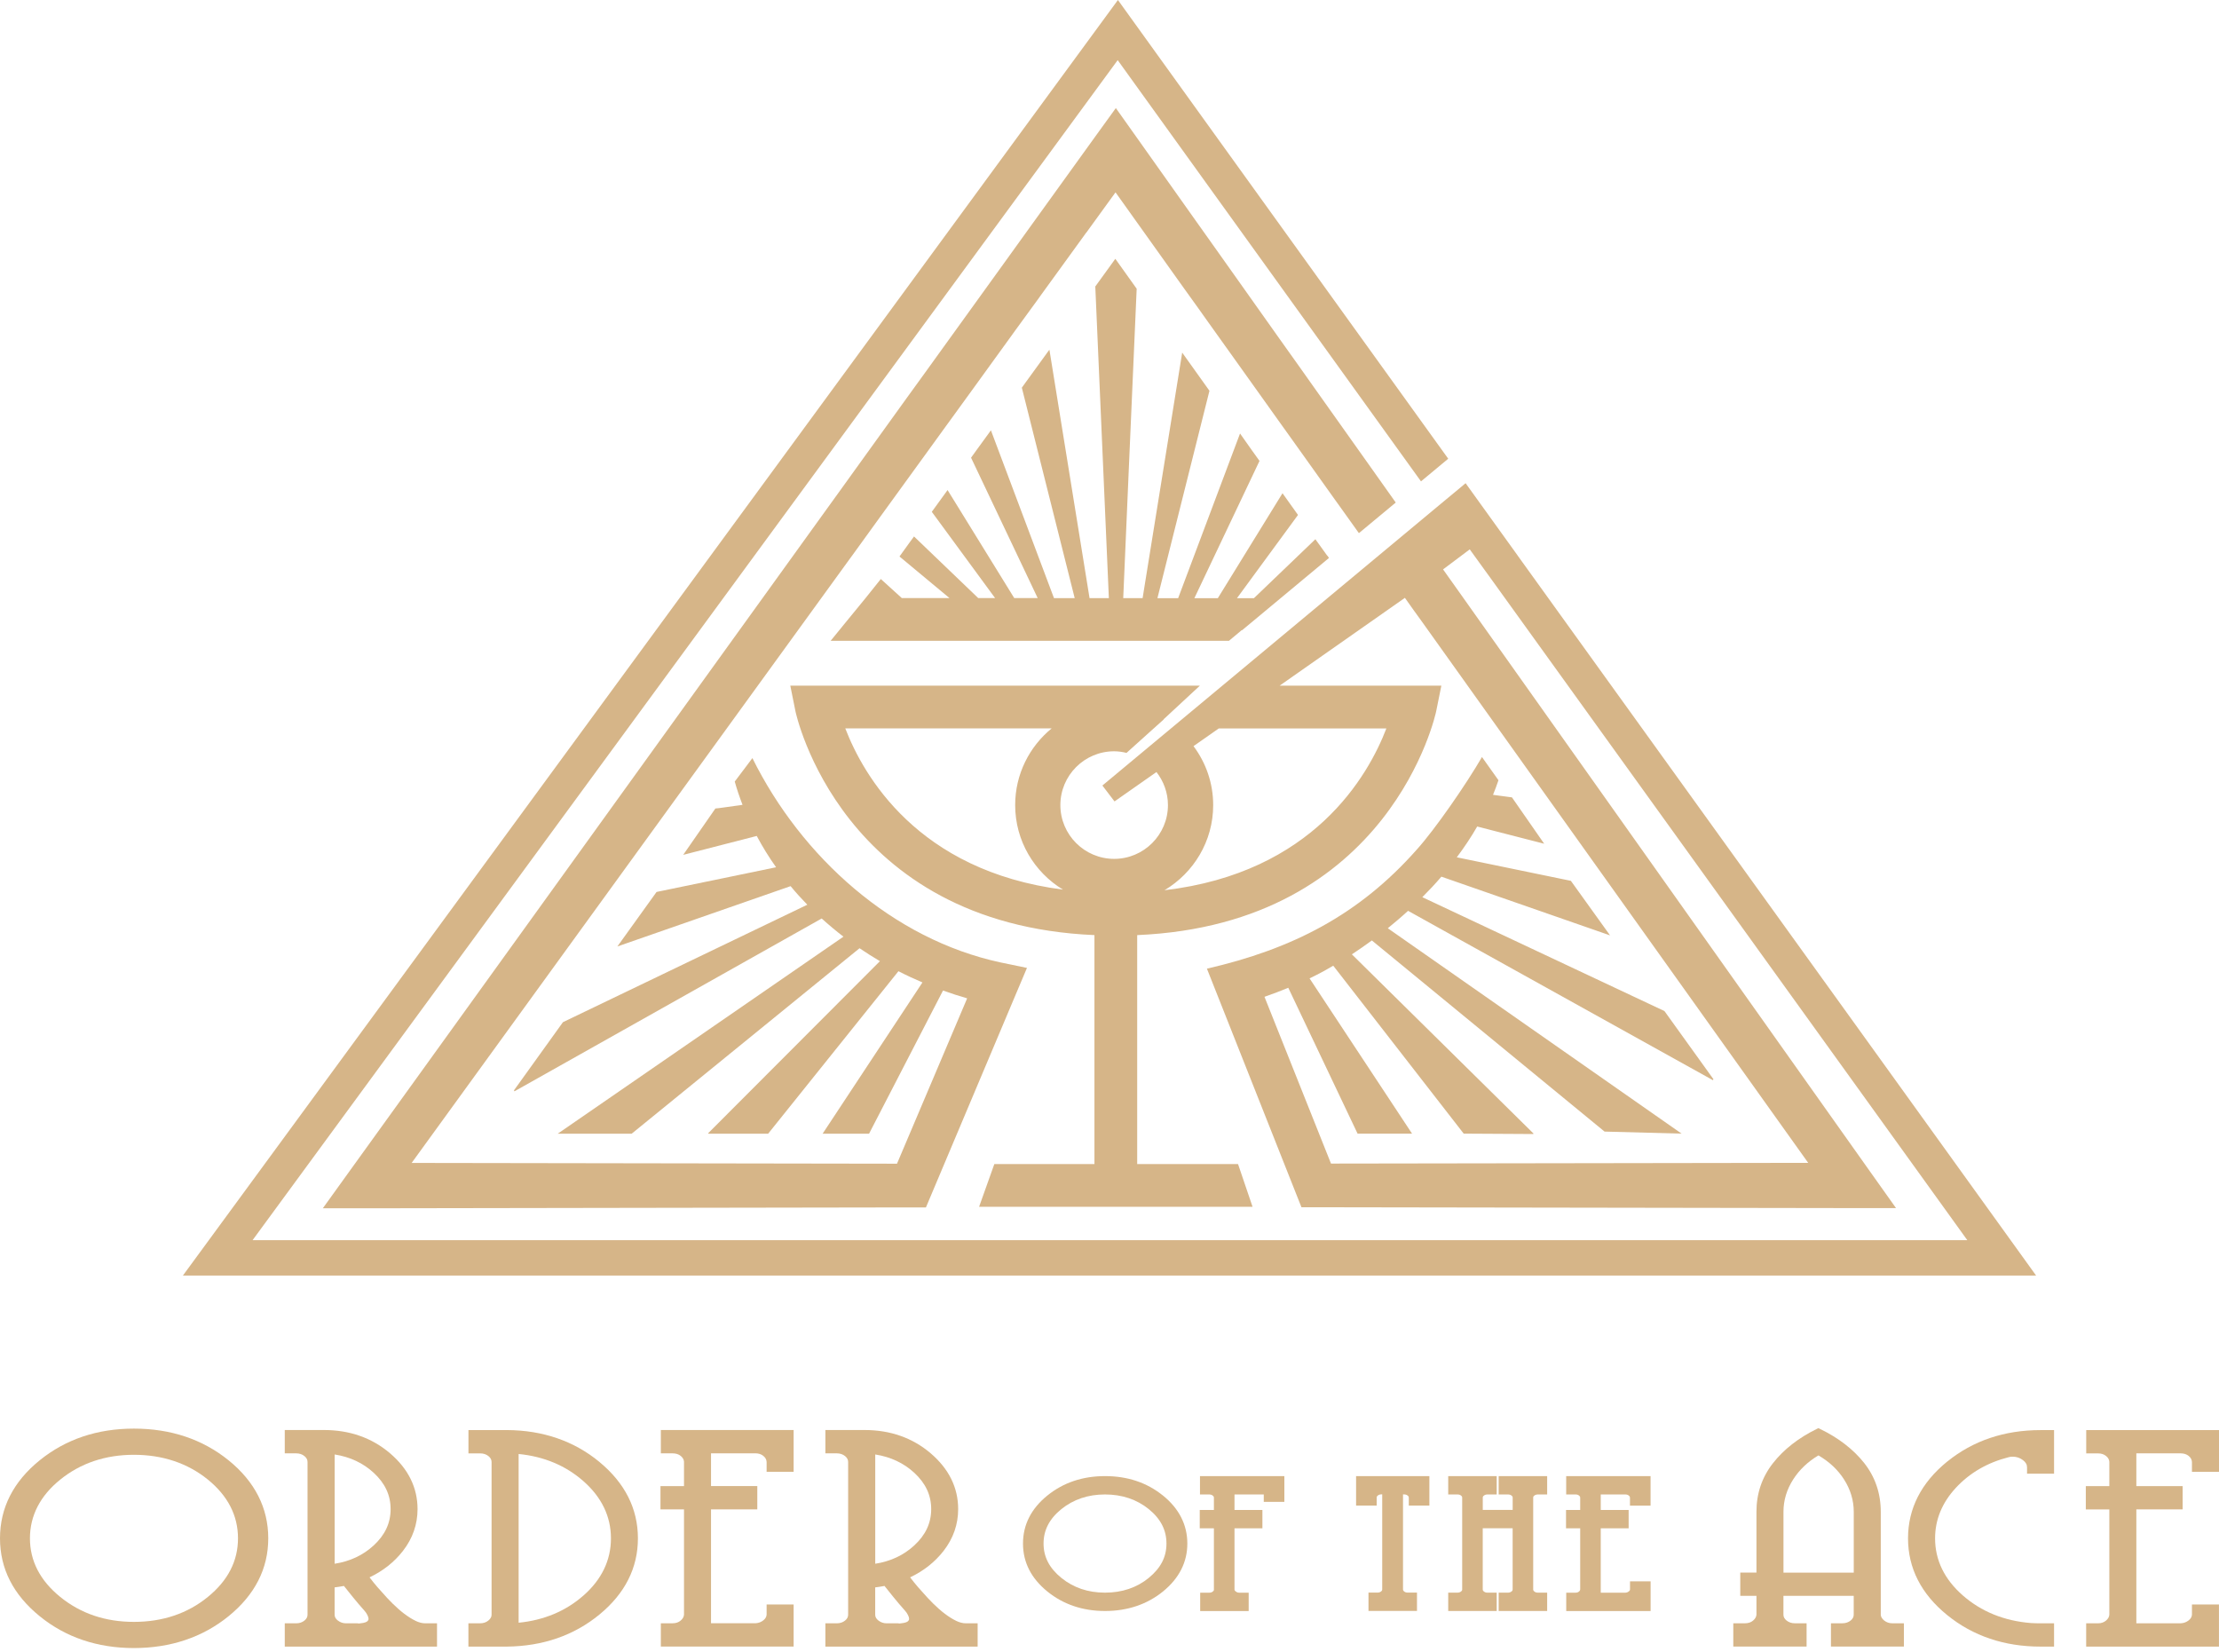<?xml version="1.0" encoding="UTF-8"?> <svg xmlns="http://www.w3.org/2000/svg" width="540" height="402" viewBox="0 0 540 402" fill="none"><path d="M369.316 135.156L367.177 132.187L356.656 117.573L356.002 118.13L350.023 123.092L268.271 191.139L271.221 195.008L281.429 187.857C283.158 190.075 284.223 192.868 284.223 195.897C284.223 203.116 278.342 208.986 271.133 208.986C263.924 208.986 258.043 203.116 258.043 195.897C258.043 188.678 263.914 182.807 271.133 182.807C272.169 182.807 273.175 182.963 274.142 183.198L280.775 177.229H280.784L281.429 176.643L283.187 175.07C283.187 175.07 283.158 175.061 283.148 175.041L291.999 166.835H192.321L193.572 173.048C193.669 173.576 204.659 224.88 266.337 227.537V283.246H241.974L238.262 293.65H304.815L301.279 283.246H276.74V227.537C338.418 224.889 349.408 173.576 349.505 173.048L350.756 166.835H311.409L341.886 145.472C342.599 146.458 343.303 147.455 343.996 148.441C344.709 149.418 345.413 150.405 346.126 151.392C391.559 215.043 433.553 273.878 440.03 282.953L323.902 283.129L307.716 242.551C309.699 241.867 311.614 241.125 313.509 240.353L330.369 275.842H343.625L318.686 238.067C319.868 237.501 321.03 236.905 322.183 236.279C322.935 235.869 323.697 235.42 324.449 234.98L356.197 275.842L373.087 275.939L373.204 275.842L328.982 232.216C330.623 231.151 332.245 229.998 333.847 228.836L390.474 275.344L409.22 275.842L337.725 225.866C339.395 224.499 341.056 223.102 342.658 221.627L416.849 262.84L416.966 262.596L405.049 246.019L346.126 218.306C347.737 216.694 349.3 215.033 350.766 213.314L391.813 227.605L382.279 214.33L354.517 208.605C356.334 206.173 358.014 203.672 359.479 201.113L375.783 205.304L367.939 194.021C367.939 194.021 365.389 193.699 363.328 193.406C363.807 192.224 364.256 191.052 364.656 189.85L360.642 184.204C356.812 190.837 349.183 201.846 344.817 206.681C330.711 222.662 314.378 230.946 293.708 235.703C294.236 237.061 314.193 287.378 315.384 290.407L316.713 293.757H320.327L450.736 293.962H461.403L455.22 285.259L355.601 144.778L353.491 141.809L351.381 138.839L351.176 138.546L357.672 133.672L358.033 134.18L360.163 137.13L362.302 140.08L478.752 301.767H61.463L271.993 14.633L345.803 117.134L346.399 116.635L351.332 112.533L351.84 112.113L352.426 111.614L272.051 0L44.505 310.383H495.495L369.306 135.156H369.316ZM205.704 177.239H255.924C250.512 181.664 247.044 188.385 247.044 195.897C247.044 204.62 251.713 212.239 258.678 216.469C223.268 211.917 210.09 188.639 205.704 177.239ZM337.383 177.239C332.958 188.756 319.585 212.376 283.383 216.616C290.455 212.405 295.232 204.708 295.232 195.906C295.232 190.524 293.444 185.562 290.445 181.557L296.59 177.249H337.393L337.383 177.239Z" fill="#D6B588"></path><path d="M264.363 56.599L265.878 54.508L271.319 47.006L271.465 46.801C272.305 47.983 274.943 51.675 278.889 57.204C281.497 60.848 284.672 65.283 288.247 70.323C289.087 71.495 289.957 72.697 290.846 73.938C290.963 74.104 291.08 74.27 291.207 74.436C292.106 75.686 293.014 76.966 293.942 78.284C295.046 79.838 296.179 81.43 297.352 83.061C297.947 83.892 298.543 84.722 299.159 85.582C301.679 89.108 304.297 92.791 307.003 96.571C308.4 98.525 309.816 100.498 311.242 102.51C312.551 104.347 313.88 106.203 315.218 108.069C318.344 112.455 321.538 116.919 324.742 121.412C325.758 122.829 326.764 124.235 327.78 125.652C328.738 127.019 329.714 128.358 330.691 129.725L330.779 129.657L339.659 122.282L336.416 117.71L333.085 113.011L320.434 95.194L316.019 88.961L311.301 82.338L302.548 69.991L296.756 61.825L290.406 52.886L276.379 33.105L271.543 26.297L266.649 33.066L250.678 55.221L244.377 63.974L238.624 71.954L229.9 84.048L225.211 90.554L220.796 96.649L208.263 114.047L204.913 118.706L201.591 123.307L84.878 285.229L78.558 294.011H89.362L221.793 293.796H225.329L226.696 290.553L247.425 241.408L249.916 235.518L243.498 234.189C217.25 228.553 195.056 208.586 183.1 184.468L178.802 190.172C179.339 192.097 179.984 193.982 180.697 195.838C178.938 196.063 174.122 196.795 174.093 196.727L166.259 208.01L184.155 203.409C185.552 206.036 187.124 208.586 188.863 211.028L159.773 217.036L150.239 230.301L192.399 215.619C192.399 215.619 192.399 215.619 192.399 215.629C193.679 217.182 195.037 218.687 196.463 220.142L136.993 248.725L125.075 265.311L125.192 265.546L199.96 223.493C201.66 225.036 203.418 226.501 205.255 227.918L135.723 275.861H153.716L209.172 230.731C210.774 231.825 212.434 232.87 214.134 233.877L172.315 275.764L172.442 275.861H186.929L218.637 236.319C220.542 237.305 222.486 238.204 224.479 239.054L200.185 275.861H211.487L229.49 241.017C231.424 241.721 233.378 242.356 235.361 242.922C231.913 251.069 220.396 278.176 218.286 283.158L100.175 282.973L206.759 136.026L207.589 134.893L210.529 130.829L213.538 126.668L216.576 122.477L225.983 109.504L229.939 104.044L231.659 101.68L234.159 98.232L237.129 94.139L241.964 87.457L245.628 82.397L247.122 80.326L252.788 72.55L253.208 71.954L263.719 57.458L264.324 56.618L264.363 56.599Z" fill="#D6B588"></path><path d="M322.984 135.215L321.92 133.73C321.304 132.9 320.708 132.06 320.103 131.21L305.137 145.56H301.015L315.873 125.3C314.622 123.522 313.353 121.764 312.102 120.015L296.355 145.56H290.651L306.505 112.152C305.889 111.321 305.313 110.491 304.717 109.661L303.525 107.971C302.93 107.14 302.344 106.31 301.767 105.48L286.704 145.55H281.664L294.324 95.086L291.442 91.052C290.397 89.567 289.361 88.121 288.345 86.715C288.13 86.412 287.906 86.099 287.691 85.796L278.772 141.105L278.059 145.54H273.341L274.591 116.586V116.557L276.613 70.255C274.709 67.588 272.96 65.146 271.417 62.977L266.601 69.629L266.542 69.698L269.844 145.54H265.145L255.377 85.093L254.82 85.845L251.46 90.475L249.652 92.966L248.666 94.334L261.531 145.54H256.49L241.144 104.708L237.618 109.553L236.309 111.37L252.524 145.53H246.82L230.594 119.243L226.755 124.538L242.16 145.53H238.057L222.428 130.536L221.246 132.148L218.892 135.41L231.063 145.53H228.514L219.448 145.521L214.349 140.89L210.637 145.53L205.02 152.388L204.932 152.505L202.139 155.924H299.071L302.158 153.345H302.275L323.414 135.762L323.004 135.176L322.984 135.215Z" fill="#D6B588"></path><path d="M55.622 355.328C49.282 350.209 41.535 347.62 32.597 347.62C23.659 347.62 16.001 350.209 9.661 355.328C3.253 360.515 0 366.903 0 374.318C0 381.732 3.253 388.062 9.661 393.268C15.991 398.416 23.708 401.015 32.597 401.015C41.487 401.015 49.292 398.407 55.622 393.268C62.03 388.062 65.283 381.693 65.283 374.318C65.283 366.942 62.03 360.515 55.622 355.328ZM50.591 388.57C45.658 392.604 39.601 394.646 32.597 394.646C25.593 394.646 19.615 392.604 14.653 388.57C9.759 384.604 7.287 379.807 7.287 374.318C7.287 368.828 9.768 363.973 14.653 360.036C19.615 356.021 25.652 353.989 32.597 353.989C39.543 353.989 45.658 356.021 50.591 360.026C55.446 363.973 57.917 368.779 57.917 374.318C57.917 379.856 55.456 384.604 50.591 388.57Z" fill="#D6B588"></path><path d="M101.133 394.392C100.235 393.962 99.297 393.366 98.33 392.633C97.402 391.93 96.474 391.109 95.555 390.201C94.618 389.273 93.739 388.335 92.898 387.358C92.195 386.596 91.541 385.844 90.925 385.082C90.564 384.643 90.241 384.223 89.929 383.812C93.24 382.24 95.975 380.071 98.076 377.356C100.42 374.337 101.612 370.918 101.612 367.206C101.612 361.98 99.355 357.408 94.911 353.618C90.505 349.867 85.103 347.962 78.842 347.962H69.298V353.638H72.053C72.863 353.638 73.537 353.853 74.094 354.312C74.602 354.732 74.837 355.181 74.837 355.738V392.897C74.837 393.454 74.602 393.903 74.094 394.323C73.537 394.773 72.863 394.997 72.053 394.997H69.298V400.663H106.35V394.997H103.507C102.745 394.997 101.944 394.792 101.114 394.392H101.133ZM90.915 358.346C93.7 360.905 95.057 363.807 95.057 367.206C95.057 370.605 93.7 373.507 90.915 376.066C88.346 378.43 85.162 379.925 81.44 380.501V353.911C85.162 354.497 88.346 355.982 90.915 358.346ZM87.155 395.056V394.997H84.224C83.462 394.997 82.808 394.773 82.212 394.314C81.684 393.903 81.43 393.454 81.43 392.897V386.255C81.802 386.206 82.153 386.157 82.495 386.108C82.905 386.059 83.306 385.991 83.697 385.903C84.419 386.821 85.152 387.739 85.904 388.658C86.774 389.732 87.692 390.807 88.669 391.901C88.815 392.067 88.952 392.233 89.079 392.418C89.206 392.604 89.323 392.799 89.411 392.995C89.509 393.19 89.577 393.366 89.626 393.522C89.665 393.669 89.685 393.806 89.685 393.913C89.685 394.069 89.646 394.274 89.362 394.519C89.206 394.655 88.786 394.89 87.711 394.997L87.155 395.056Z" fill="#D6B588"></path><path d="M145.863 355.718C139.679 350.629 132.119 348.021 123.366 347.972H113.998V353.647H116.841C117.651 353.647 118.316 353.862 118.882 354.321C119.39 354.742 119.625 355.191 119.625 355.748V392.907C119.625 393.229 119.547 393.727 118.863 394.304C118.306 394.773 117.642 394.997 116.743 394.997H113.988V400.663H123.366C132.109 400.565 139.679 397.947 145.853 392.878C152.085 387.769 155.24 381.527 155.24 374.318C155.24 367.108 152.075 360.847 145.853 355.718H145.863ZM141.965 388.247C137.667 392.028 132.373 394.245 126.209 394.851V353.794C132.373 354.4 137.667 356.617 141.965 360.397C146.42 364.315 148.676 369.003 148.676 374.327C148.676 379.651 146.42 384.34 141.965 388.257V388.247Z" fill="#D6B588"></path><path d="M160.828 353.638H163.671C164.482 353.638 165.136 353.843 165.664 354.273C166.162 354.683 166.416 355.142 166.455 355.66V361.609H160.73V367.274H166.455V392.887C166.416 393.425 166.152 393.894 165.644 394.323C165.117 394.773 164.472 394.988 163.661 394.988H160.818V400.653H193.132V390.406H186.558V392.887C186.519 393.415 186.265 393.874 185.767 394.265C185.22 394.704 184.585 394.939 183.862 394.978H173.029V367.265H184.292V361.599H173.029V353.628H183.774C184.585 353.628 185.24 353.833 185.767 354.263C186.265 354.673 186.519 355.132 186.558 355.728V358.131H193.132V347.962H160.818V353.638H160.828Z" fill="#D6B588"></path><path d="M232.685 394.392C231.786 393.962 230.849 393.366 229.881 392.633C228.953 391.93 228.025 391.109 227.107 390.201C226.169 389.273 225.29 388.335 224.45 387.358C223.747 386.596 223.092 385.844 222.477 385.082C222.116 384.643 221.793 384.223 221.481 383.812C224.792 382.24 227.527 380.071 229.637 377.356C231.982 374.337 233.173 370.918 233.173 367.206C233.173 361.98 230.917 357.408 226.472 353.618C222.067 349.867 216.665 347.962 210.403 347.962H200.859V353.638H203.614C204.425 353.638 205.099 353.853 205.656 354.312C206.164 354.732 206.398 355.181 206.398 355.738V392.897C206.398 393.454 206.164 393.903 205.656 394.323C205.099 394.773 204.425 394.997 203.614 394.997H200.859V400.663H237.911V394.997H235.069C234.307 394.997 233.506 394.792 232.675 394.392H232.685ZM222.467 358.346C225.251 360.905 226.609 363.807 226.609 367.206C226.609 370.605 225.251 373.507 222.467 376.066C219.898 378.43 216.714 379.925 212.992 380.501V353.911C216.714 354.497 219.898 355.982 222.467 358.346ZM218.706 395.056V394.997H215.776C215.014 394.997 214.359 394.773 213.764 394.314C213.236 393.903 212.982 393.454 212.982 392.897V386.255C213.353 386.206 213.705 386.157 214.047 386.108C214.457 386.059 214.858 385.991 215.248 385.903C215.971 386.821 216.704 387.739 217.456 388.658C218.325 389.732 219.244 390.807 220.22 391.901C220.367 392.067 220.504 392.233 220.631 392.418C220.758 392.604 220.875 392.799 220.963 392.995C221.061 393.19 221.129 393.366 221.178 393.522C221.217 393.669 221.236 393.806 221.236 393.913C221.236 394.069 221.197 394.274 220.914 394.519C220.758 394.655 220.338 394.89 219.263 394.997L218.706 395.056Z" fill="#D6B588"></path><path d="M282.992 363.895C279.114 360.759 274.377 359.176 268.916 359.176C263.455 359.176 258.767 360.759 254.888 363.895C250.942 367.079 248.949 371.016 248.949 375.587C248.949 380.159 250.942 384.057 254.888 387.261C258.767 390.406 263.485 391.998 268.916 391.998C274.347 391.998 279.124 390.406 283.002 387.261C286.939 384.057 288.941 380.14 288.941 375.587C288.941 371.035 286.939 367.079 283.002 363.895H282.992ZM279.564 383.939C276.643 386.323 273.058 387.534 268.906 387.534C264.755 387.534 261.218 386.323 258.278 383.939C255.367 381.575 253.951 378.84 253.951 375.587C253.951 372.335 255.367 369.57 258.278 367.216C261.218 364.842 264.794 363.641 268.906 363.641C273.019 363.641 276.643 364.842 279.564 367.216C282.455 369.57 283.862 372.305 283.862 375.587C283.862 378.87 282.455 381.575 279.554 383.939H279.564Z" fill="#D6B588"></path><path d="M292.009 363.641H294.246C294.607 363.641 294.91 363.738 295.144 363.934C295.369 364.119 295.408 364.266 295.408 364.393V367.411H291.96V371.875H295.408V386.841C295.408 386.958 295.35 387.104 295.105 387.29C294.871 387.466 294.617 387.544 294.246 387.544H292.067V392.008H303.868V387.544H301.582C301.25 387.544 300.976 387.446 300.703 387.231C300.419 386.997 300.419 386.86 300.419 386.802V371.875H307.209V367.411H300.419V363.641H307.541V365.438H312.552V359.176H292.019V363.641H292.009Z" fill="#D6B588"></path><path d="M330.008 366.346H335.019V364.373C335.019 364.246 335.048 364.109 335.283 363.914C335.527 363.719 335.81 363.621 336.181 363.621H336.367V386.772C336.367 386.899 336.338 387.036 336.103 387.231C335.859 387.427 335.576 387.524 335.205 387.524H333.026V391.989H344.827V387.524H342.59C342.218 387.524 341.935 387.437 341.691 387.231C341.466 387.046 341.427 386.909 341.427 386.782V363.631H341.671C342.033 363.631 342.336 363.729 342.57 363.924C342.795 364.109 342.834 364.256 342.834 364.383V366.356H347.845V359.176H330.008V366.356V366.346Z" fill="#D6B588"></path><path d="M364.715 363.641H366.952C367.324 363.641 367.607 363.729 367.851 363.924C368.076 364.109 368.115 364.256 368.115 364.383V367.401H360.837V364.383C360.837 364.256 360.867 364.109 361.091 363.934C361.336 363.738 361.619 363.641 361.99 363.641H364.227V359.176H352.427V363.641H354.664C355.035 363.641 355.318 363.729 355.562 363.924C355.787 364.109 355.826 364.256 355.826 364.383V386.792C355.826 386.919 355.797 387.056 355.562 387.241C355.318 387.437 355.035 387.534 354.664 387.534H352.427V391.998H364.227V387.534H361.99C361.619 387.534 361.336 387.446 361.091 387.241C360.867 387.056 360.828 386.909 360.828 386.792V371.866H368.105V386.792C368.105 386.919 368.076 387.056 367.841 387.241C367.597 387.437 367.314 387.534 366.943 387.534H364.706V391.998H376.506V387.534H374.269C373.898 387.534 373.615 387.446 373.37 387.241C373.146 387.056 373.107 386.909 373.107 386.792V364.383C373.107 364.256 373.136 364.109 373.361 363.934C373.605 363.738 373.898 363.641 374.269 363.641H376.506V359.176H364.706V363.641H364.715Z" fill="#D6B588"></path><path d="M381.155 363.641H383.392C383.754 363.641 384.047 363.728 384.262 363.914C384.496 364.1 384.535 364.276 384.545 364.344V367.411H381.097V371.875H384.545V386.763C384.545 386.89 384.496 387.056 384.242 387.27C384.017 387.456 383.744 387.544 383.382 387.544H381.146V392.008H401.679V384.789H396.668V386.763C396.668 386.89 396.619 387.036 396.375 387.231C396.14 387.427 395.857 387.524 395.554 387.544H389.546V371.875H396.335V367.411H389.546V363.641H395.505C395.867 363.641 396.16 363.728 396.375 363.914C396.609 364.1 396.648 364.276 396.658 364.393V366.366H401.669V359.186H381.136V363.65L381.155 363.641Z" fill="#D6B588"></path><path d="M458.531 394.323C458.004 393.894 457.73 393.434 457.691 392.965V367.861C457.691 363.377 456.333 359.382 453.657 355.992C451.019 352.661 447.405 349.867 442.892 347.689L442.511 347.503L442.13 347.689C437.685 349.867 434.09 352.671 431.463 356.021C428.786 359.43 427.438 363.406 427.438 367.851V382.65H423.501V388.316H427.438V392.887C427.399 393.425 427.126 393.894 426.627 394.323C426.1 394.773 425.455 394.988 424.644 394.988H421.802V400.653H439.639V394.988H436.796C435.986 394.988 435.321 394.763 434.755 394.314C434.247 393.894 434.003 393.444 434.003 392.887V388.316H451.107V392.887C451.107 393.444 450.873 393.894 450.365 394.314C449.808 394.763 449.134 394.988 448.323 394.988H445.568V400.653H463.318V394.988H460.475C459.723 394.988 459.088 394.763 458.521 394.314L458.531 394.323ZM442.521 354.136C445.158 355.67 447.249 357.633 448.753 359.987C450.326 362.449 451.117 365.096 451.117 367.861V382.66H434.012V367.861C434.012 365.086 434.804 362.439 436.376 359.987C437.881 357.633 439.942 355.67 442.521 354.136Z" fill="#D6B588"></path><path d="M473.858 355.64C467.538 360.778 464.324 367.06 464.324 374.318C464.324 381.576 467.528 387.866 473.858 392.995C480.12 398.084 487.769 400.663 496.57 400.663H499.862V394.997H496.619C495.828 394.997 495.027 394.978 494.225 394.929C487.72 394.411 482.132 392.145 477.619 388.179C473.165 384.262 470.908 379.602 470.908 374.327C470.908 369.785 472.608 365.653 475.949 362.039C479.329 358.385 483.666 355.875 488.843 354.566C488.99 354.527 489.136 354.497 489.273 354.478C489.419 354.458 489.585 354.449 489.781 354.449C490.728 354.449 491.549 354.722 492.291 355.289C492.975 355.806 493.288 356.363 493.288 357.057V358.59H499.862V347.982H496.57C487.769 347.982 480.12 350.561 473.858 355.65V355.64Z" fill="#D6B588"></path><path d="M540.001 358.141V347.972H507.687V353.647H510.529C511.34 353.647 511.994 353.853 512.522 354.282C513.02 354.693 513.274 355.152 513.313 355.67V361.619H507.589V367.284H513.313V392.897C513.274 393.434 513.01 393.903 512.502 394.333C511.975 394.782 511.33 394.997 510.519 394.997H507.677V400.663H539.991V390.416H533.417V392.897C533.378 393.425 533.124 393.884 532.625 394.274C532.078 394.714 531.443 394.949 530.721 394.988H519.887V367.274H531.15V361.609H519.887V353.638H530.633C531.443 353.638 532.098 353.843 532.625 354.273C533.124 354.683 533.378 355.142 533.417 355.738V358.141H539.991H540.001Z" fill="#D6B588"></path></svg> 